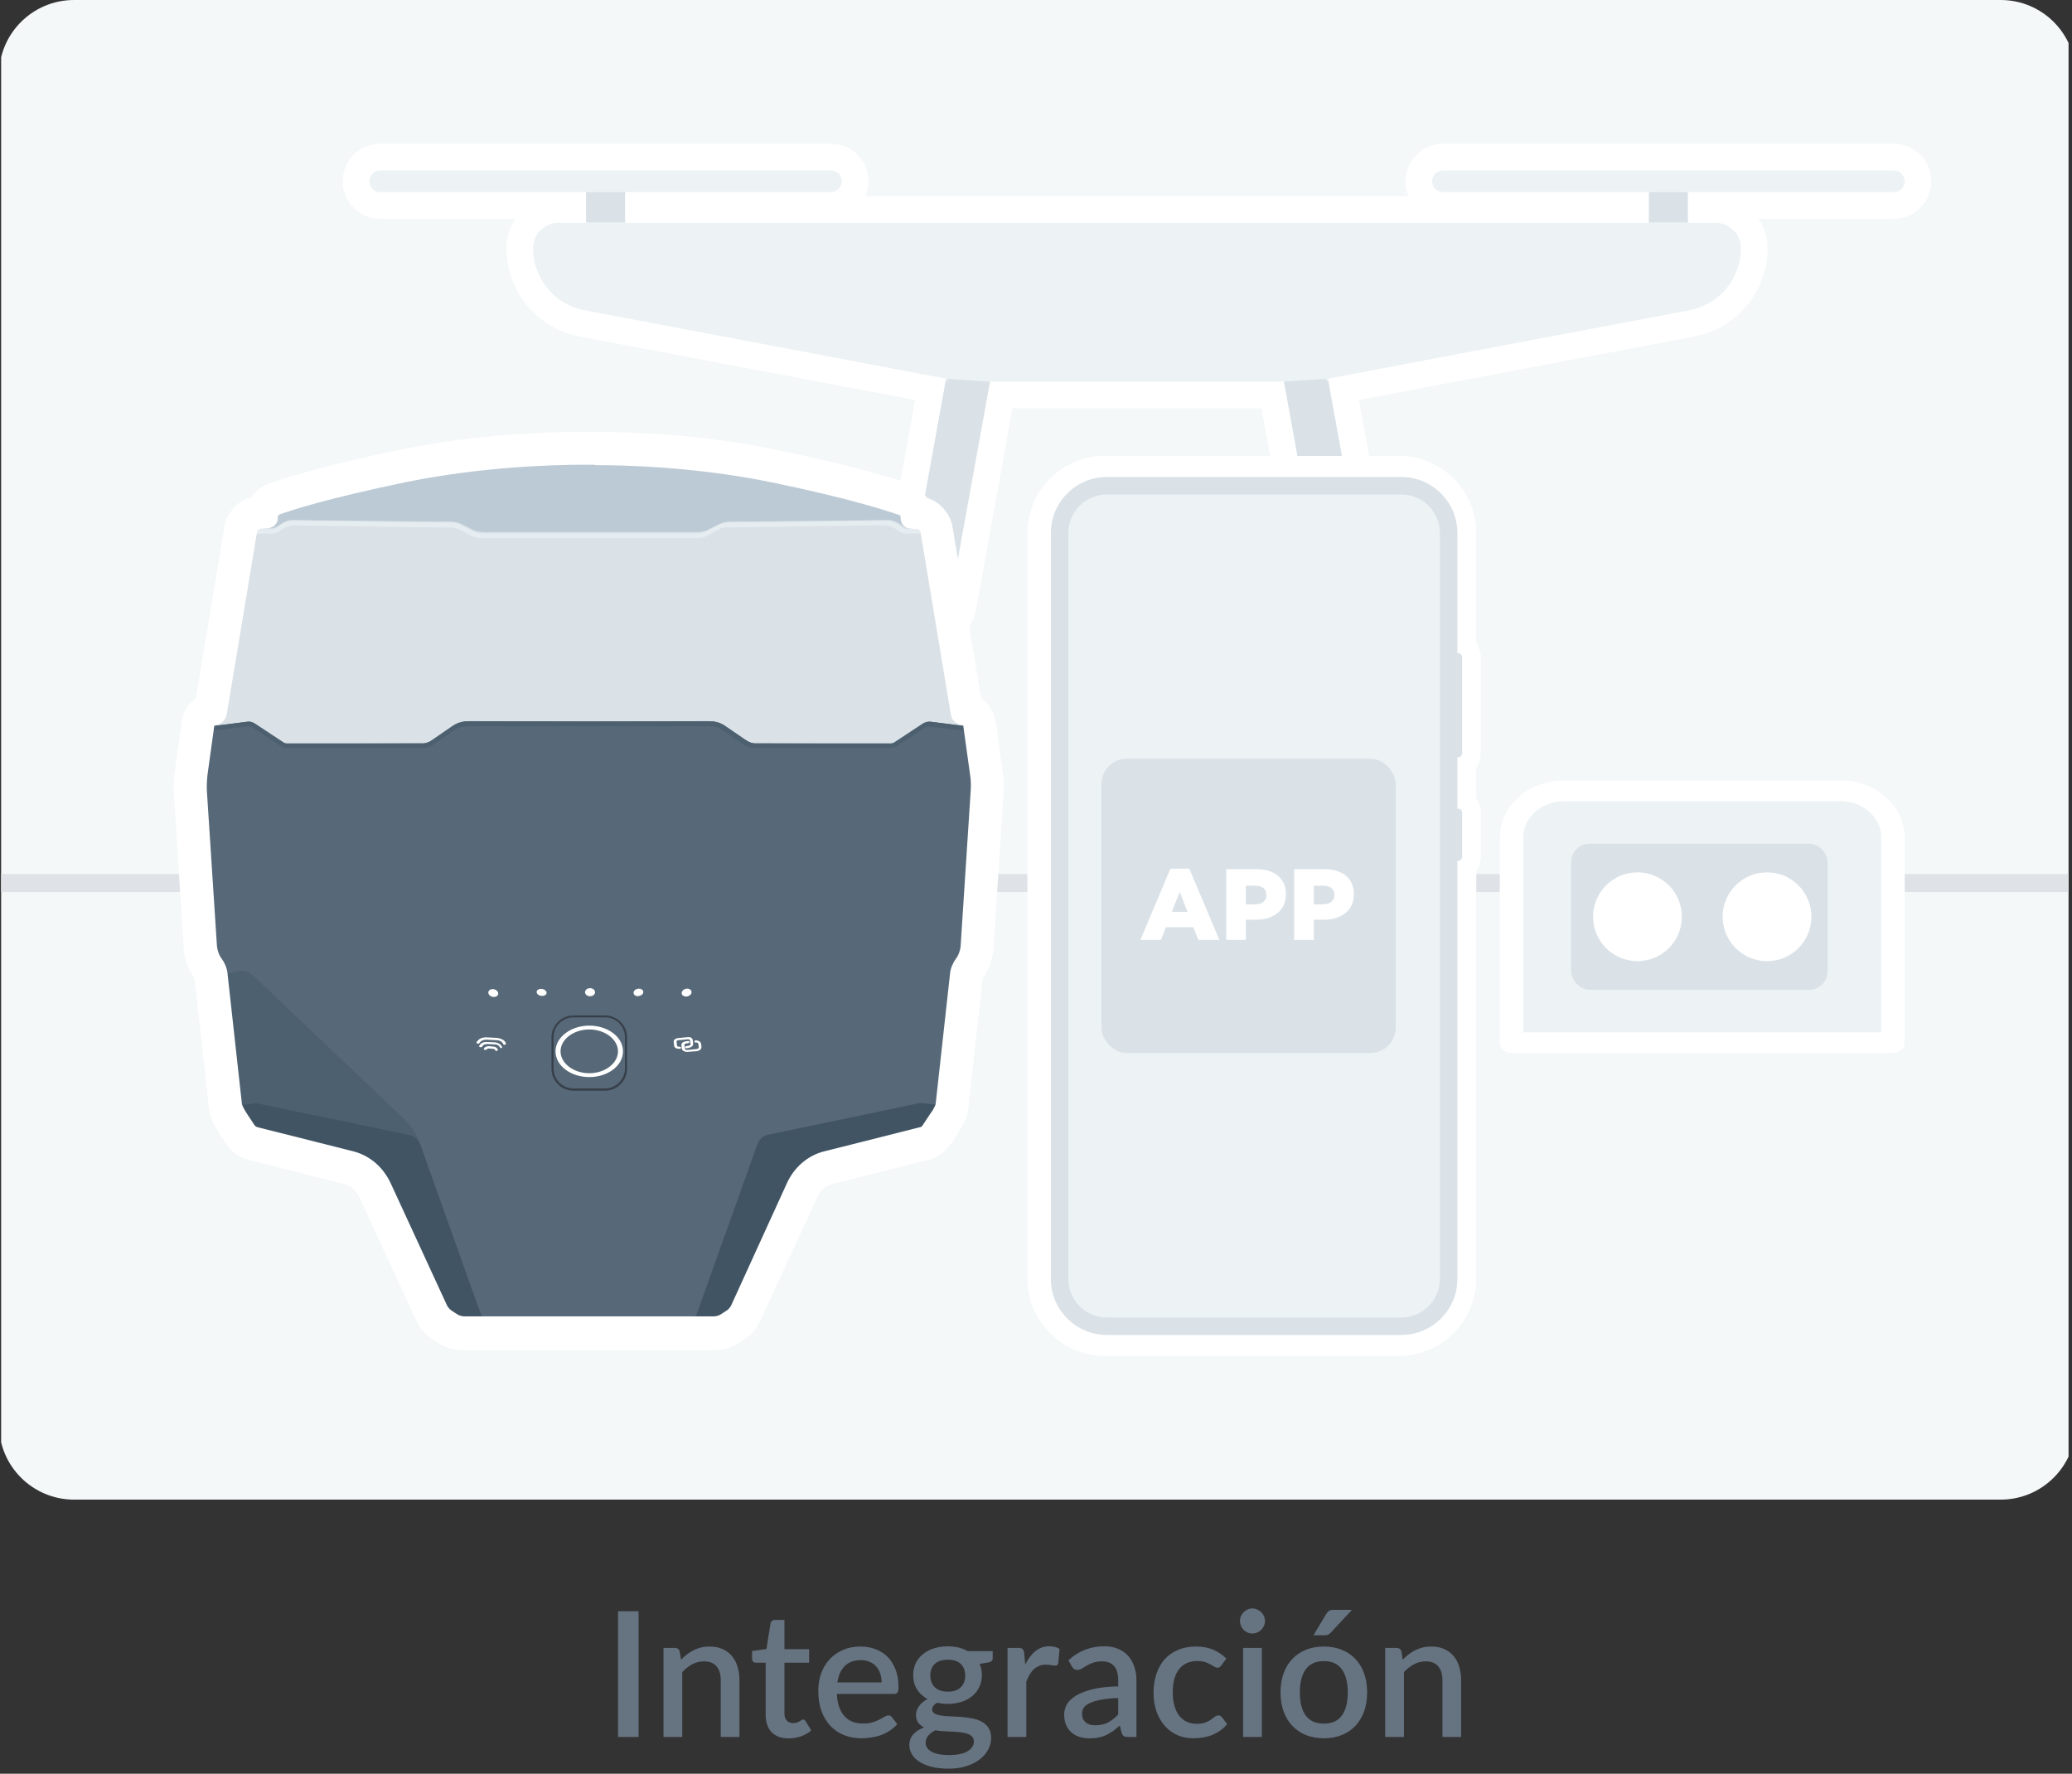 <svg width="451" height="386" viewBox="0 0 451 386" fill="none" xmlns="http://www.w3.org/2000/svg">
<rect x="0" y="0" width="451" height="386" fill="#333333" stroke="none"/>
<g clip-path="url(#clip0_753_385)">
<path d="M435.482 326.345H16.113C7.107 326.345 -0.207 319.042 -0.207 310.051V16.294C-0.207 7.303 7.107 0 16.113 0H435.482C444.487 0 451.802 7.303 451.802 16.294V310.051C451.802 319.042 444.487 326.345 435.482 326.345Z" fill="#F4F8F9"/>
<path d="M451.802 190.193H-0.207V194.118H451.802V190.193Z" fill="#DFE3E8"/>
<path d="M198.694 132.804C197.636 132.678 196.932 131.725 197.122 130.676L208.063 70.29C208.253 69.241 209.266 68.493 210.324 68.619L216.029 69.3C217.087 69.426 217.791 70.379 217.601 71.428L206.66 131.814C206.47 132.863 205.457 133.611 204.399 133.485L198.694 132.804Z" fill="#DAE2E8"/>
<path d="M296.265 132.804C297.323 132.678 298.027 131.725 297.837 130.676L286.896 70.29C286.706 69.241 285.693 68.493 284.635 68.619L278.93 69.3C277.872 69.426 277.168 70.379 277.358 71.428L288.299 131.814C288.489 132.863 289.502 133.611 290.56 133.485L296.265 132.804Z" fill="#DAE2E8"/>
<path fill-rule="evenodd" clip-rule="evenodd" d="M82.755 37.077C81.444 37.077 80.381 38.14 80.381 39.451C80.381 40.762 81.444 41.824 82.755 41.824L127.573 41.824V48.488H121.53C118.488 48.488 116.021 50.955 116.021 53.998C116.021 60.617 120.73 66.301 127.234 67.531L205.907 82.414C205.717 83.463 204.849 82.288 205.907 82.414C206.966 82.54 205.717 83.463 205.907 82.414L215.534 83.063H279.426L289.053 82.414C289.243 83.463 287.994 82.54 289.053 82.414C290.112 82.288 289.243 83.463 289.053 82.414L367.727 67.531C374.231 66.301 378.94 60.617 378.94 53.998C378.94 50.955 376.474 48.488 373.431 48.488H367.389V41.825L412.206 41.825C413.517 41.825 414.579 40.762 414.579 39.451C414.579 38.14 413.517 37.077 412.206 37.077H314.093C312.782 37.077 311.72 38.14 311.72 39.451C311.72 40.762 312.782 41.825 314.093 41.825L358.911 41.825V48.488H285.622H270.225L222.217 48.488H136.051V41.824L180.867 41.824C182.178 41.824 183.241 40.762 183.241 39.451C183.241 38.14 182.178 37.077 180.867 37.077H82.755Z" fill="#EDF2F5"/>
<path fill-rule="evenodd" clip-rule="evenodd" d="M180.867 37.077C182.178 37.077 183.24 38.14 183.24 39.451C183.24 40.762 182.178 41.824 180.867 41.824L136.05 41.824V48.488L358.911 48.488V41.824L314.093 41.824C312.782 41.824 311.719 40.762 311.719 39.451C311.719 38.14 312.782 37.077 314.093 37.077H412.205C413.516 37.077 414.579 38.14 414.579 39.451C414.579 40.762 413.516 41.824 412.205 41.824L367.388 41.824V48.488H373.43C376.473 48.488 378.94 50.955 378.94 53.998C378.94 60.617 374.231 66.301 367.726 67.531L289.053 82.414L297.836 130.891C298.026 131.94 297.322 132.892 296.264 133.019L290.559 133.7C289.5 133.826 288.488 133.078 288.298 132.029L279.426 83.063H215.534L206.661 132.029C206.471 133.078 205.459 133.826 204.4 133.7L198.696 133.019C197.637 132.892 196.933 131.94 197.123 130.891L205.907 82.414L127.234 67.531C120.73 66.301 116.02 60.617 116.02 53.998C116.02 50.955 118.487 48.488 121.53 48.488H127.572V41.824L82.754 41.824C82.754 41.824 82.754 41.824 82.754 41.824C81.444 41.824 80.381 40.762 80.381 39.451C80.381 38.14 81.444 37.077 82.754 37.077H180.867ZM112.203 47.615L82.754 47.615C78.245 47.615 74.59 43.96 74.59 39.451C74.59 34.941 78.245 31.286 82.754 31.286H180.867C185.376 31.286 189.031 34.941 189.031 39.451C189.031 40.604 188.792 41.702 188.36 42.697L306.599 42.697C306.167 41.702 305.928 40.604 305.928 39.451C305.928 34.942 309.584 31.286 314.093 31.286H412.205C416.714 31.286 420.37 34.942 420.37 39.451C420.37 43.96 416.714 47.615 412.205 47.615L382.757 47.615C384.002 49.431 384.731 51.629 384.731 53.998C384.731 63.4 378.042 71.473 368.803 73.221L295.775 87.036L303.534 129.858C304.319 134.19 301.321 138.247 296.95 138.769L291.245 139.45C287.146 139.939 283.336 137.124 282.6 133.061L274.59 88.854H220.37L212.36 133.061C211.623 137.124 207.814 139.939 203.714 139.45L198.01 138.769C193.639 138.247 190.64 134.19 191.425 129.858L199.184 87.036L126.158 73.221C116.919 71.473 110.229 63.4 110.229 53.998C110.229 51.629 110.958 49.431 112.203 47.615Z" fill="white"/>
<path d="M127.573 41.824H136.051V48.392H127.573V41.824Z" fill="#DAE2E8"/>
<path d="M358.91 41.824H367.388V48.392H358.91V41.824Z" fill="#DAE2E8"/>
<path d="M240.465 293.861C231.885 293.861 224.881 286.879 224.881 278.326V115.989C224.881 107.437 231.885 100.454 240.465 100.454H304.5C313.079 100.454 320.084 107.437 320.084 115.989V140.325C320.706 141.069 321.079 142.019 321.079 143.052V164C321.079 165.033 320.706 165.984 320.084 166.728V174.206C320.706 174.95 321.079 175.9 321.079 176.933V186.56C321.079 187.593 320.706 188.543 320.084 189.286V278.326C320.084 286.879 313.079 293.861 304.5 293.861H240.465Z" fill="white"/>
<path d="M304.499 295.06H240.464C231.181 295.06 223.636 287.54 223.636 278.285V115.99C223.636 106.735 231.181 99.215 240.464 99.215H304.499C313.784 99.215 321.327 106.735 321.327 115.99V139.913C321.989 140.822 322.321 141.937 322.321 143.053V164C322.321 165.116 321.948 166.232 321.327 167.141V173.751C321.989 174.66 322.321 175.776 322.321 176.892V186.519C322.321 187.634 321.948 188.75 321.327 189.659V278.326C321.285 287.539 313.784 295.06 304.499 295.06ZM240.464 101.653C232.548 101.653 226.123 108.057 226.123 115.948V278.326C226.123 286.218 232.548 292.622 240.464 292.622H304.499C312.416 292.622 318.84 286.218 318.84 278.326V188.75L319.13 188.419C319.586 187.883 319.834 187.18 319.834 186.477V176.85C319.834 176.148 319.586 175.445 319.13 174.909L318.84 174.578V166.232L319.13 165.902C319.586 165.364 319.834 164.662 319.834 163.959V143.011C319.834 142.309 319.586 141.607 319.13 141.069L318.84 140.739V115.948C318.84 108.057 312.416 101.653 304.499 101.653H240.464Z" fill="white"/>
<path d="M317.39 164.827C316.934 164.827 316.519 164.455 316.519 163.959V143.011C316.519 142.557 316.892 142.144 317.39 142.144C317.846 142.144 318.26 142.515 318.26 143.011V163.959C318.218 164.414 317.846 164.827 317.39 164.827Z" fill="#DAE2E8"/>
<path d="M317.39 187.345C316.934 187.345 316.519 186.972 316.519 186.477V176.85C316.519 176.395 316.892 175.982 317.39 175.982C317.846 175.982 318.26 176.354 318.26 176.85V186.477C318.218 186.972 317.846 187.345 317.39 187.345Z" fill="#DAE2E8"/>
<path d="M304.996 103.801H240.961C234.206 103.801 228.735 109.255 228.735 115.989V278.325C228.735 285.061 234.206 290.514 240.961 290.514H304.996C311.752 290.514 317.223 285.061 317.223 278.325V115.989C317.223 109.255 311.752 103.801 304.996 103.801Z" fill="#DAE2E8"/>
<path d="M304.997 286.714H240.962C236.32 286.714 232.548 282.954 232.548 278.326V115.99C232.548 111.362 236.32 107.603 240.962 107.603H304.997C309.639 107.603 313.411 111.362 313.411 115.99V278.326C313.411 282.954 309.639 286.714 304.997 286.714Z" fill="#EDF2F5"/>
<rect x="239.74" y="165.111" width="64.052" height="64.052" rx="5.494" fill="#DAE2E8"/>
<path d="M248.229 204.542L254.757 189.046H258.867L265.417 204.542H260.845L259.746 201.773H253.79L252.691 204.542H248.229ZM255.043 198.454H258.494L256.779 194.102L255.043 198.454ZM266.91 204.542V189.156H273.526C277.395 189.156 279.9 191.134 279.9 194.541V194.585C279.9 198.234 277.109 200.146 273.306 200.146H271.174V204.542H266.91ZM271.174 196.805H273.218C274.713 196.805 275.658 196.014 275.658 194.783V194.739C275.658 193.42 274.713 192.739 273.196 192.739H271.174V196.805ZM281.699 204.542V189.156H288.315C292.184 189.156 294.69 191.134 294.69 194.541V194.585C294.69 198.234 291.898 200.146 288.096 200.146H285.964V204.542H281.699ZM285.964 196.805H288.008C289.502 196.805 290.447 196.014 290.447 194.783V194.739C290.447 193.42 289.502 192.739 287.986 192.739H285.964V196.805Z" fill="white"/>
<path d="M326.823 182.388C326.823 175.592 333.044 170.082 340.718 170.082H400.322C407.996 170.082 414.217 175.592 414.217 182.388V226.688C414.217 227.923 413.086 228.925 411.69 228.925H329.35C327.954 228.925 326.823 227.923 326.823 226.688V182.388Z" fill="#EDF2F5"/>
<rect x="341.975" y="183.605" width="55.836" height="31.796" rx="4" fill="#DAE2E8"/>
<path fill-rule="evenodd" clip-rule="evenodd" d="M400.569 174.35H340.471C335.547 174.35 331.555 177.885 331.555 182.246V224.657H409.485V182.246C409.485 177.885 405.493 174.35 400.569 174.35ZM340.471 169.838C332.733 169.838 326.461 175.393 326.461 182.246V226.913C326.461 228.159 327.601 229.169 329.008 229.169H412.032C413.439 229.169 414.579 228.159 414.579 226.913V182.246C414.579 175.393 408.307 169.838 400.569 169.838H340.471Z" fill="white"/>
<circle cx="356.419" cy="199.503" r="9.661" fill="white"/>
<circle cx="384.62" cy="199.503" r="9.661" fill="white"/>
<path d="M167.159 246.968C166.195 247.177 165.355 247.846 165.062 248.765L165.272 248.263C165.397 247.887 165.607 247.511 165.775 247.135L165.859 247.051C166.195 246.341 166.614 245.715 167.118 245.088L167.327 244.837C167.831 244.127 168.461 243.5 169.132 242.915L201.441 212.247C201.525 212.164 201.568 212.164 201.651 212.123C202.491 211.412 203.623 211.12 204.714 211.371L207.442 211.955L204.295 240.45L200.602 240.074L167.159 246.968Z" fill="#4D606F"/>
<path d="M211.638 168.503L210.17 157.932L202.616 156.93C202.113 156.846 201.525 157.014 201.064 157.306L195.273 161.233C194.812 161.568 194.267 161.734 193.721 161.734H192.504L167.789 161.651H164.349C163.467 161.651 162.377 161.066 161.663 160.523L157.047 157.389L156.796 157.306C156.334 157.18 155.956 157.055 155.537 156.93C155.034 156.846 154.53 156.805 153.984 156.805L128.137 156.93L102.457 156.805C101.954 156.805 101.45 156.888 100.905 156.93C100.443 157.014 100.023 157.139 99.646 157.306L99.394 157.389L94.779 160.523C94.065 161.024 92.974 161.651 92.093 161.651H88.652L63.937 161.734H62.721C62.133 161.734 61.63 161.526 61.168 161.233L55.377 157.306C54.916 156.971 54.371 156.846 53.825 156.93L46.272 157.932L44.803 168.503C44.594 169.715 44.552 170.968 44.678 172.264L46.86 205.898C46.944 206.9 47.363 208.07 47.951 208.822C48.58 209.7 49.042 210.744 49.168 211.831C49.168 211.831 49.168 211.831 49.168 211.914L52.314 240.409L52.566 240.994C52.776 241.578 53.154 241.996 53.447 242.539L55.126 245.088C55.336 245.339 55.63 245.589 55.965 245.673L76.861 250.938C80.386 251.815 83.198 254.322 84.708 257.623L96.96 284.195C97.212 284.781 97.674 285.282 98.178 285.574L99.269 286.284C99.855 286.661 100.485 286.869 101.114 286.869H103.716H105.394H128.682H150.963H152.684H155.285C155.915 286.869 156.544 286.661 157.132 286.284L158.223 285.574C158.726 285.24 159.187 284.739 159.44 284.195L171.692 257.623C173.245 254.322 175.972 251.857 179.538 250.938L200.435 245.673C200.771 245.589 201.064 245.339 201.274 245.088L202.952 242.539C203.288 242.038 203.582 241.537 203.834 240.994L204.085 240.409L207.232 211.914C207.232 211.914 207.232 211.914 207.232 211.831C207.359 210.744 207.82 209.657 208.45 208.822C209.036 208.07 209.456 206.859 209.54 205.898L211.722 172.264C211.848 171.051 211.848 169.798 211.638 168.503Z" fill="#576978"/>
<path d="M210.127 157.765C210.127 157.64 210.001 157.556 209.875 157.515L208.994 157.264C208.155 157.013 207.61 156.303 207.4 155.425L200.812 115.733C200.685 115.148 200.224 114.731 199.595 114.647C199.511 114.647 199.469 114.647 199.343 114.647H199.259L197.917 114.522C197.035 114.438 196.322 113.686 196.322 112.809V112.558C196.322 112.098 196.07 111.806 195.692 111.597C193.469 110.761 185.328 108.087 168.125 104.536C149.494 100.65 131.535 100.734 128.136 100.776C127.8 100.776 127.297 100.776 126.752 100.776C121.129 100.776 104.974 101.11 88.316 104.578C71.07 108.129 62.972 110.887 60.748 111.639C60.37 111.764 60.119 112.14 60.119 112.6V112.85C60.119 113.728 59.405 114.522 58.524 114.563L57.181 114.689H57.097C57.013 114.689 56.972 114.689 56.845 114.689C56.216 114.772 55.713 115.19 55.629 115.775L48.999 155.467C48.873 156.345 48.285 157.055 47.404 157.306L46.523 157.556C46.398 157.64 46.272 157.681 46.272 157.807V158.058L53.824 157.055C54.412 156.971 54.915 157.138 55.377 157.431L61.167 161.358C61.629 161.692 62.175 161.86 62.72 161.86H63.937L88.651 161.776H92.092C92.973 161.776 94.064 161.191 94.778 160.648L99.393 157.515L99.645 157.431C100.107 157.306 100.527 157.18 100.904 157.055C101.408 156.971 101.911 156.929 102.456 156.929L127.633 157.055H128.136H128.849L154.026 156.929C154.53 156.929 155.033 157.013 155.579 157.055C156.04 157.138 156.46 157.264 156.837 157.431L157.089 157.515L161.705 160.648C162.418 161.149 163.509 161.776 164.39 161.776H167.831L192.546 161.86H193.762C194.35 161.86 194.853 161.651 195.315 161.358L201.105 157.431C201.567 157.097 202.112 156.971 202.658 157.055L210.211 158.058L210.127 157.765Z" fill="#DAE2E8"/>
<path d="M198.126 114.606C197.244 114.522 196.531 113.77 196.531 112.893V112.642C196.531 112.182 196.28 111.89 195.902 111.681C193.678 110.845 185.538 108.171 168.334 104.62C149.703 100.734 131.745 100.818 128.346 100.86C128.01 100.86 127.506 100.86 126.961 100.86C121.338 100.86 105.183 101.194 88.525 104.662C71.279 108.213 63.181 110.971 60.957 111.723C60.58 111.848 60.328 112.224 60.328 112.684V112.934C60.328 113.812 59.614 114.606 58.733 114.647L57.055 114.773C57.139 114.773 57.181 114.773 57.306 114.773L58.901 114.898C59.531 115.023 60.244 114.689 60.747 114.271C62.467 113.185 62.93 113.143 64.188 113.143L69.307 113.227L92.763 113.477H97.924C98.889 113.477 99.771 113.686 100.61 114.104L103.085 115.358L103.338 115.441C103.967 115.65 104.596 115.775 105.268 115.775H129.143H151.801C152.431 115.775 153.06 115.65 153.732 115.441L153.983 115.358L156.459 114.104C157.299 113.645 158.18 113.477 159.144 113.477H164.306L187.761 113.227L192.881 113.143C194.14 113.143 194.601 113.227 196.321 114.271C196.825 114.731 197.538 115.023 198.168 114.898L199.762 114.773C199.846 114.773 199.888 114.773 200.014 114.773L198.126 114.606Z" fill="#BCCAD5"/>
<path opacity="0.8" d="M104.512 285.574L91.421 248.89C91.421 248.806 91.421 248.806 91.337 248.765C90.959 247.887 90.204 247.177 89.155 246.968L55.964 240.032L52.272 240.409L52.523 240.993C52.733 241.578 53.111 241.996 53.404 242.539L55.083 245.088C55.293 245.338 55.586 245.589 55.922 245.673L76.818 250.937C80.344 251.814 83.155 254.321 84.665 257.622L96.918 284.195C97.169 284.78 97.631 285.281 98.134 285.574L99.225 286.284C99.813 286.66 100.442 286.869 101.072 286.869H103.673H105.352L105.225 286.66C104.89 286.41 104.68 285.992 104.512 285.574Z" fill="#3C4F5E"/>
<path d="M151.804 285.574L164.895 248.89C164.895 248.806 164.895 248.806 164.979 248.765C165.357 247.887 166.112 247.177 167.077 246.968L200.268 240.032L203.961 240.409L203.709 240.993C203.499 241.578 203.121 241.996 202.827 242.539L201.149 245.088C200.94 245.338 200.645 245.589 200.31 245.673L179.414 250.937C175.889 251.814 173.078 254.321 171.567 257.622L159.315 284.195C159.063 284.78 158.601 285.281 158.097 285.574L157.007 286.284C156.42 286.66 155.79 286.869 155.161 286.869H152.559H150.839L150.964 286.66C151.51 286.41 151.677 285.992 151.804 285.574Z" fill="#415463"/>
<path d="M128.43 216.801C129.033 216.801 129.521 216.409 129.521 215.925C129.521 215.44 129.033 215.047 128.43 215.047C127.828 215.047 127.339 215.44 127.339 215.925C127.339 216.409 127.828 216.801 128.43 216.801Z" fill="white"/>
<path d="M108.426 216.364C108.537 215.916 108.151 215.437 107.566 215.295C106.98 215.153 106.416 215.401 106.307 215.849C106.197 216.298 106.583 216.776 107.167 216.919C107.753 217.061 108.317 216.813 108.426 216.364Z" fill="white"/>
<path d="M118.97 216.126C119.032 215.715 118.599 215.31 118.003 215.222C117.407 215.132 116.874 215.394 116.812 215.804C116.75 216.215 117.183 216.62 117.779 216.709C118.376 216.797 118.908 216.537 118.97 216.126Z" fill="white"/>
<path d="M149.65 216.82C150.235 216.678 150.62 216.199 150.511 215.751C150.401 215.302 149.837 215.054 149.252 215.196C148.667 215.338 148.281 215.817 148.391 216.266C148.501 216.714 149.064 216.962 149.65 216.82Z" fill="white"/>
<path d="M138.879 215.173C139.466 215.089 139.97 215.382 140.011 215.799C140.096 216.259 139.634 216.635 139.047 216.76C138.459 216.886 137.956 216.551 137.913 216.134C137.83 215.674 138.291 215.256 138.879 215.173Z" fill="white"/>
<path d="M128.262 223.194C132.29 223.194 135.605 225.66 135.605 228.793C135.605 231.927 132.29 234.392 128.262 234.392C124.234 234.392 120.919 231.927 120.919 228.793C120.919 225.743 124.234 223.194 128.262 223.194ZM128.262 233.556C131.702 233.556 134.514 231.384 134.514 228.793C134.514 226.203 131.702 224.03 128.262 224.03C124.821 224.03 122.01 226.203 122.01 228.793C122.01 231.384 124.821 233.556 128.262 233.556Z" fill="white"/>
<path d="M109.801 227.373C109.674 227.373 109.591 227.289 109.548 227.247L109.423 226.996C109.171 226.621 108.71 226.37 108.164 226.37L105.814 226.244C105.311 226.244 104.807 226.453 104.555 226.746L104.345 226.996C104.262 227.122 104.094 227.122 103.884 227.08C103.674 227.038 103.674 226.871 103.758 226.746L103.968 226.495C104.345 225.994 105.059 225.743 105.814 225.743L108.164 225.869C108.919 225.952 109.633 226.244 109.968 226.746L110.094 226.996C110.178 227.122 110.094 227.247 109.968 227.331C109.884 227.331 109.884 227.373 109.801 227.373Z" fill="white"/>
<path d="M109.087 228.083C108.961 228.083 108.877 227.999 108.835 227.957L108.71 227.748C108.5 227.498 108.206 227.289 107.828 227.289L106.024 227.205C105.646 227.205 105.269 227.331 105.059 227.582L104.933 227.791C104.849 227.916 104.681 227.916 104.471 227.874C104.262 227.832 104.262 227.665 104.345 227.54L104.471 227.331C104.807 226.955 105.352 226.704 105.94 226.746L107.744 226.83C108.374 226.913 108.877 227.164 109.128 227.582L109.255 227.791C109.338 227.916 109.255 228.041 109.128 228.125C109.171 228.083 109.087 228.083 109.087 228.083Z" fill="white"/>
<path d="M108.079 228.709C107.953 228.709 107.87 228.626 107.827 228.584L107.743 228.459C107.66 228.334 107.534 228.25 107.366 228.25L106.401 228.166C106.191 228.166 106.065 228.25 106.023 228.292L105.939 228.375C105.855 228.501 105.688 228.501 105.478 228.459C105.268 228.417 105.268 228.25 105.352 228.125L105.435 228.041C105.645 227.791 106.023 227.665 106.401 227.665L107.366 227.748C107.743 227.748 108.079 227.957 108.247 228.208L108.331 228.334C108.415 228.459 108.331 228.584 108.205 228.668C108.163 228.709 108.079 228.709 108.079 228.709Z" fill="white"/>
<path d="M149.535 228.919C149.284 228.919 149.032 228.835 148.78 228.71C148.57 228.585 148.444 228.376 148.402 228.208L148.319 227.498C148.234 227.038 148.697 226.663 149.284 226.621L149.745 226.537C149.871 226.537 150.081 226.621 150.081 226.746C150.081 226.872 149.955 226.997 149.829 226.997L149.368 227.081C149.116 227.081 148.906 227.289 148.99 227.456L149.074 228.167C149.074 228.251 149.158 228.376 149.2 228.417C149.284 228.501 149.41 228.501 149.535 228.501L151.633 228.292C151.76 228.292 151.843 228.208 151.969 228.167C152.095 228.083 152.095 228.042 152.095 227.916L152.011 227.206C152.011 227.122 151.928 226.997 151.885 226.955C151.801 226.872 151.675 226.872 151.55 226.872H151.465C151.256 226.872 151.13 226.788 151.13 226.663C151.13 226.537 151.256 226.412 151.382 226.412H151.465C151.801 226.412 152.053 226.495 152.221 226.621C152.431 226.746 152.557 226.955 152.599 227.122L152.682 227.833C152.682 228.042 152.599 228.292 152.431 228.417C152.221 228.626 151.969 228.668 151.718 228.752L149.535 228.919Z" fill="white"/>
<path d="M147.816 228.208C147.229 228.292 146.725 227.957 146.725 227.498L146.641 226.787C146.558 226.328 147.019 225.952 147.607 225.91L149.704 225.701C150.292 225.617 150.795 225.952 150.795 226.412L150.88 227.122C150.88 227.331 150.795 227.582 150.628 227.707C150.418 227.916 150.166 227.957 149.914 228.041L149.453 228.125C149.243 228.125 149.117 228.041 149.117 227.916C149.117 227.791 149.243 227.665 149.369 227.665L149.831 227.582C149.956 227.582 150.04 227.498 150.166 227.456C150.292 227.373 150.292 227.331 150.292 227.205L150.208 226.495C150.208 226.286 149.999 226.161 149.746 226.161L147.649 226.37C147.397 226.37 147.187 226.579 147.271 226.746L147.354 227.456C147.354 227.665 147.564 227.791 147.816 227.791H147.9C148.11 227.791 148.236 227.874 148.236 227.999C148.236 228.125 148.11 228.25 147.984 228.25H147.816C147.859 228.208 147.816 228.208 147.816 228.208Z" fill="white"/>
<path opacity="0.43" d="M131.704 237.359H124.823C122.221 237.359 120.039 235.27 120.039 232.596V225.744C120.039 223.153 122.137 220.98 124.823 220.98H131.704C134.306 220.98 136.488 223.07 136.488 225.744V232.596C136.488 235.186 134.348 237.359 131.704 237.359ZM124.823 221.398C122.473 221.398 120.5 223.32 120.5 225.702V232.554C120.5 234.893 122.43 236.858 124.823 236.858H131.704C134.053 236.858 136.026 234.893 136.026 232.554V225.702C136.026 223.362 134.096 221.398 131.704 221.398H124.823Z" fill="#100B0E"/>
<path d="M89.24 246.968C90.204 247.177 91.044 247.846 91.422 248.765L91.212 248.263C91.086 247.887 90.877 247.511 90.709 247.135L90.624 247.051C90.289 246.341 89.869 245.715 89.366 245.088L89.156 244.837C88.569 244.127 88.023 243.5 87.351 242.915L55.042 212.247C54.958 212.164 54.916 212.164 54.832 212.123C53.993 211.412 52.86 211.12 51.769 211.371L49.042 211.955L52.189 240.45L55.881 240.074L89.24 246.968Z" fill="#4D606F"/>
<path d="M151.803 117.112H104.682C103.926 117.112 103.087 116.903 102.458 116.527L100.024 115.273C99.521 115.023 98.891 114.814 98.304 114.814L63.938 114.354C63.225 114.354 62.469 114.563 61.841 114.939L60.582 115.775C60.12 116.025 59.616 116.151 59.029 116.151H55.546C55.294 116.151 55.043 115.9 55.043 115.649C55.043 115.399 55.294 115.148 55.546 115.148H59.113C59.448 115.148 59.742 115.064 60.078 114.897L61.337 114.062C62.092 113.56 63.015 113.31 63.896 113.31H63.98L98.346 113.769C99.101 113.769 99.899 113.978 100.527 114.354L102.962 115.608C103.549 115.858 104.094 116.067 104.766 116.067H151.887C152.516 116.067 153.104 115.942 153.692 115.608L156.125 114.354C156.838 113.978 157.594 113.769 158.307 113.769L192.673 113.31C193.638 113.31 194.519 113.56 195.274 114.062L196.533 114.897C196.785 115.106 197.121 115.148 197.414 115.106H201.106C201.359 115.106 201.61 115.357 201.61 115.608C201.61 115.858 201.359 116.109 201.106 116.109H197.372C196.869 116.192 196.365 115.984 195.904 115.733L194.645 114.897C194.015 114.521 193.302 114.312 192.547 114.312L158.182 114.772C157.594 114.772 156.964 114.897 156.461 115.232L154.027 116.485C153.44 116.945 152.643 117.112 151.803 117.112Z" fill="#E6EDF0"/>
<path d="M193.637 162.776H164.181C163.342 162.776 162.502 162.525 161.831 162.066L157.09 158.807C156.334 158.305 155.495 158.055 154.53 158.055H101.618C100.736 158.055 99.813 158.305 99.058 158.807L94.317 162.066C93.603 162.525 92.764 162.776 91.967 162.776H62.511C62.007 162.776 61.504 162.651 61.042 162.316L54.957 158.305C54.622 158.097 54.328 158.055 53.992 158.055L45.937 159.058L45.81 158.055L53.909 157.052C54.496 156.969 55.042 157.178 55.587 157.512L61.672 161.523C61.923 161.732 62.258 161.773 62.553 161.773H92.009C92.638 161.773 93.268 161.564 93.813 161.188L98.554 157.93C99.52 157.303 100.526 156.969 101.702 156.969H154.655C155.789 156.969 156.837 157.303 157.803 157.93L162.544 161.188C163.047 161.564 163.677 161.773 164.348 161.773H193.804C194.14 161.773 194.434 161.69 194.685 161.523L200.77 157.512C201.232 157.178 201.777 157.052 202.364 157.052L210.295 158.013L210.169 159.016L202.239 158.139C201.903 158.139 201.609 158.222 201.273 158.389L195.189 162.4C194.644 162.651 194.14 162.776 193.637 162.776Z" fill="#4D606F"/>
<path d="M129.857 100.776C135.522 100.776 151.635 101.11 168.293 104.578C185.539 108.129 193.637 110.887 195.861 111.639C196.239 111.764 196.49 112.14 196.49 112.6V112.85C196.49 113.728 197.203 114.522 198.085 114.563L199.344 114.689C199.428 114.689 199.47 114.689 199.553 114.689C199.553 114.689 199.553 114.689 199.638 114.689H199.763H199.68C200.309 114.772 200.77 115.19 200.812 115.691L207.4 155.384C207.526 156.261 208.113 156.971 208.994 157.222L209.876 157.473C210.002 157.556 210.127 157.598 210.127 157.724V157.974L211.596 168.545C211.806 169.756 211.806 171.009 211.722 172.305L209.54 205.939C209.456 206.941 209.036 208.111 208.449 208.863C207.82 209.741 207.358 210.785 207.232 211.872C207.232 211.872 207.232 211.872 207.232 211.955L204.085 240.45L203.833 241.035C203.833 241.119 203.75 241.119 203.75 241.161C203.54 241.662 203.246 242.122 202.91 242.54L201.232 245.088C201.148 245.172 201.106 245.213 201.106 245.297C201.022 245.38 200.98 245.422 200.896 245.506C200.77 245.589 200.561 245.715 200.434 245.715L183.063 250.101L179.538 250.979C176.014 251.857 173.203 254.363 171.692 257.664L159.607 284.153C159.523 284.279 159.481 284.488 159.355 284.613C159.104 284.989 158.768 285.365 158.349 285.615L157.635 286.075L157.257 286.326C156.67 286.702 156.041 286.911 155.411 286.911H152.81H151.089H128.808H105.311H103.632H101.031C100.401 286.911 99.772 286.702 99.184 286.326L98.093 285.615C97.59 285.281 97.128 284.78 96.877 284.236L84.624 257.664C83.071 254.363 80.344 251.898 76.777 250.979L55.881 245.715C55.545 245.631 55.252 245.38 55.042 245.129L53.363 242.581C53.028 242.08 52.734 241.578 52.482 241.035L52.231 240.45L49.083 211.955C49.083 211.955 49.083 211.955 49.083 211.872C48.958 210.785 48.496 209.699 47.867 208.863C47.279 208.111 46.86 206.9 46.776 205.939L44.593 172.305C44.51 171.052 44.593 169.84 44.72 168.545L46.188 157.974V157.724C46.188 157.598 46.314 157.515 46.44 157.473L47.321 157.222C48.16 156.971 48.706 156.261 48.915 155.384L55.503 115.691C55.587 115.107 56.091 114.689 56.721 114.605C56.804 114.605 56.846 114.605 56.93 114.605C56.93 114.605 56.93 114.605 57.014 114.605H57.098L58.441 114.48C59.322 114.396 60.035 113.644 60.035 112.767V112.516C60.035 112.056 60.287 111.764 60.664 111.555C62.888 110.719 71.029 108.046 88.232 104.494C104.891 101.068 121.004 100.692 126.668 100.692C126.668 100.692 126.668 100.692 126.753 100.692C126.836 100.692 126.836 100.692 126.836 100.692C127.424 100.692 127.843 100.692 128.221 100.692C128.557 100.692 128.976 100.692 129.564 100.692C129.647 100.776 129.774 100.776 129.857 100.776ZM129.857 94.425H129.606C129.018 94.425 128.598 94.425 128.263 94.425C127.927 94.425 127.424 94.425 126.92 94.425H126.836H126.753C120.5 94.425 104.093 94.801 87.016 98.352C69.812 101.945 61.42 104.661 58.609 105.706C57.056 106.291 55.797 107.293 54.916 108.63C51.979 109.383 49.755 111.806 49.293 114.814L43.041 152.25C41.447 153.253 40.313 154.924 39.978 156.846C39.978 156.929 39.978 156.929 39.978 156.971V157.222L38.51 167.793C38.258 169.464 38.173 171.177 38.3 172.806L40.44 206.399C40.566 208.613 41.447 210.994 42.789 212.75C42.789 212.75 42.789 212.75 42.789 212.833L45.937 241.244C46.02 241.829 46.147 242.372 46.314 242.915L46.566 243.501C47.028 244.628 47.573 245.547 47.951 246.174L49.629 248.722C50.636 250.31 52.356 251.522 54.286 251.982L75.099 257.246C76.651 257.622 77.91 258.792 78.666 260.422L90.918 286.994C91.673 288.666 92.89 290.128 94.484 291.13L95.576 291.841C97.17 292.844 99.017 293.429 100.863 293.429H103.464H105.143H128.725C128.808 293.429 128.808 293.429 128.85 293.429H151.005H152.725H155.327C157.257 293.429 159.02 292.844 160.614 291.841L160.992 291.59L161.705 291.13C162.838 290.378 163.887 289.418 164.558 288.206C164.811 287.83 165.02 287.454 165.188 286.994L177.44 260.422C178.196 258.751 179.496 257.622 181.007 257.246L184.531 256.369L201.903 251.982C202.742 251.773 203.582 251.397 204.337 250.896C204.714 250.645 205.092 250.31 205.47 250.018C205.847 249.642 206.225 249.182 206.561 248.765L208.24 246.216C208.575 245.715 209.079 244.879 209.498 243.918C209.582 243.793 209.624 243.667 209.708 243.542L209.917 242.957C210.127 242.456 210.253 241.871 210.295 241.286L213.443 212.916C213.443 212.833 213.443 212.833 213.443 212.791C214.785 210.994 215.666 208.654 215.792 206.44L217.974 172.806C218.1 171.135 218.058 169.422 217.764 167.793L216.296 157.222L216.212 156.971C216.212 156.888 216.212 156.888 216.212 156.846C215.876 154.924 214.743 153.295 213.148 152.25L206.896 114.814C206.435 111.973 204.337 109.591 201.61 108.756H201.525C200.686 107.419 199.344 106.332 197.833 105.748C195.022 104.745 186.671 101.987 169.342 98.436C152.516 94.801 136.109 94.425 129.857 94.425Z" fill="white" stroke="white" stroke-width="0.895" stroke-miterlimit="10"/>
<path d="M138.994 378H134.529V350.64H138.994V378ZM148.238 361.185C148.656 360.754 149.087 360.368 149.53 360.026C149.986 359.671 150.468 359.367 150.974 359.114C151.481 358.861 152.019 358.664 152.589 358.525C153.159 358.386 153.78 358.316 154.451 358.316C155.515 358.316 156.446 358.493 157.244 358.848C158.055 359.203 158.733 359.703 159.277 360.349C159.835 360.995 160.253 361.774 160.531 362.686C160.81 363.585 160.949 364.58 160.949 365.669V378H156.883V365.669C156.883 364.364 156.579 363.351 155.971 362.629C155.376 361.907 154.464 361.546 153.235 361.546C152.323 361.546 151.475 361.755 150.689 362.173C149.917 362.591 149.188 363.161 148.504 363.883V378H144.419V358.62H146.889C147.447 358.62 147.801 358.88 147.953 359.399L148.238 361.185ZM171.673 378.304C170.065 378.304 168.823 377.854 167.949 376.955C167.088 376.043 166.657 374.764 166.657 373.117V361.831H164.529C164.301 361.831 164.105 361.761 163.94 361.622C163.776 361.47 163.693 361.248 163.693 360.957V359.304L166.828 358.848L167.721 353.243C167.785 353.028 167.892 352.857 168.044 352.73C168.196 352.591 168.399 352.521 168.652 352.521H170.742V358.886H176.119V361.831H170.742V372.832C170.742 373.529 170.913 374.061 171.255 374.428C171.597 374.795 172.053 374.979 172.623 374.979C172.94 374.979 173.212 374.941 173.44 374.865C173.668 374.776 173.865 374.688 174.029 374.599C174.194 374.498 174.333 374.409 174.447 374.333C174.574 374.244 174.694 374.2 174.808 374.2C175.036 374.2 175.22 374.327 175.359 374.58L176.575 376.575C175.942 377.132 175.195 377.563 174.333 377.867C173.472 378.158 172.585 378.304 171.673 378.304ZM191.902 366.125C191.902 365.441 191.8 364.808 191.598 364.225C191.408 363.63 191.123 363.117 190.743 362.686C190.363 362.243 189.888 361.901 189.318 361.66C188.76 361.407 188.114 361.28 187.38 361.28C185.898 361.28 184.732 361.704 183.884 362.553C183.035 363.402 182.497 364.592 182.269 366.125H191.902ZM182.155 368.633C182.205 369.735 182.376 370.691 182.668 371.502C182.959 372.3 183.345 372.965 183.827 373.497C184.321 374.029 184.903 374.428 185.575 374.694C186.259 374.947 187.019 375.074 187.855 375.074C188.653 375.074 189.343 374.985 189.926 374.808C190.508 374.618 191.015 374.415 191.446 374.2C191.876 373.972 192.244 373.769 192.548 373.592C192.852 373.402 193.13 373.307 193.384 373.307C193.713 373.307 193.966 373.434 194.144 373.687L195.303 375.188C194.821 375.758 194.277 376.239 193.669 376.632C193.061 377.025 192.415 377.348 191.731 377.601C191.047 377.842 190.344 378.013 189.622 378.114C188.9 378.228 188.197 378.285 187.513 378.285C186.17 378.285 184.922 378.063 183.77 377.62C182.63 377.164 181.635 376.499 180.787 375.625C179.951 374.751 179.292 373.668 178.811 372.376C178.342 371.084 178.108 369.596 178.108 367.911C178.108 366.568 178.317 365.314 178.735 364.149C179.165 362.984 179.773 361.97 180.559 361.109C181.357 360.248 182.319 359.57 183.447 359.076C184.587 358.569 185.872 358.316 187.304 358.316C188.494 358.316 189.596 358.512 190.61 358.905C191.623 359.285 192.497 359.849 193.232 360.596C193.966 361.343 194.536 362.262 194.942 363.351C195.36 364.428 195.569 365.656 195.569 367.037C195.569 367.67 195.499 368.095 195.36 368.31C195.22 368.525 194.967 368.633 194.6 368.633H182.155ZM206.294 368.139C207.561 368.139 208.511 367.816 209.144 367.17C209.778 366.524 210.094 365.682 210.094 364.643C210.094 363.579 209.778 362.737 209.144 362.116C208.511 361.495 207.561 361.185 206.294 361.185C205.04 361.185 204.09 361.495 203.444 362.116C202.811 362.737 202.494 363.579 202.494 364.643C202.494 365.15 202.577 365.618 202.741 366.049C202.906 366.48 203.147 366.853 203.463 367.17C203.78 367.474 204.173 367.715 204.641 367.892C205.123 368.057 205.674 368.139 206.294 368.139ZM211.975 378.95C211.975 378.519 211.849 378.177 211.595 377.924C211.355 377.658 211.025 377.455 210.607 377.316C210.189 377.164 209.702 377.056 209.144 376.993C208.587 376.917 207.992 376.866 207.358 376.841C206.738 376.803 206.098 376.771 205.439 376.746C204.793 376.708 204.166 376.645 203.558 376.556C202.95 376.873 202.45 377.253 202.057 377.696C201.677 378.139 201.487 378.652 201.487 379.235C201.487 379.615 201.582 379.97 201.772 380.299C201.975 380.628 202.279 380.913 202.684 381.154C203.102 381.395 203.628 381.585 204.261 381.724C204.907 381.863 205.68 381.933 206.579 381.933C208.378 381.933 209.727 381.654 210.626 381.097C211.526 380.54 211.975 379.824 211.975 378.95ZM216.079 359.323V360.843C216.079 361.35 215.775 361.66 215.167 361.774L213.229 362.097C213.559 362.832 213.723 363.649 213.723 364.548C213.723 365.498 213.533 366.359 213.153 367.132C212.786 367.905 212.273 368.563 211.614 369.108C210.956 369.653 210.17 370.071 209.258 370.362C208.346 370.653 207.358 370.799 206.294 370.799C205.889 370.799 205.49 370.78 205.097 370.742C204.717 370.691 204.344 370.628 203.976 370.552C203.609 370.767 203.337 370.995 203.159 371.236C202.982 371.477 202.893 371.724 202.893 371.977C202.893 372.395 203.077 372.705 203.444 372.908C203.812 373.111 204.293 373.256 204.888 373.345C205.496 373.434 206.187 373.491 206.959 373.516C207.732 373.541 208.517 373.586 209.315 373.649C210.113 373.712 210.899 373.82 211.671 373.972C212.444 374.111 213.128 374.352 213.723 374.694C214.331 375.023 214.819 375.473 215.186 376.043C215.554 376.613 215.737 377.354 215.737 378.266C215.737 379.102 215.528 379.919 215.11 380.717C214.692 381.515 214.084 382.224 213.286 382.845C212.501 383.466 211.538 383.96 210.398 384.327C209.258 384.707 207.96 384.897 206.503 384.897C205.059 384.897 203.799 384.758 202.722 384.479C201.658 384.2 200.765 383.82 200.043 383.339C199.334 382.87 198.802 382.326 198.447 381.705C198.105 381.084 197.934 380.438 197.934 379.767C197.934 378.855 198.219 378.076 198.789 377.43C199.372 376.784 200.157 376.277 201.145 375.91C200.613 375.657 200.183 375.308 199.853 374.865C199.537 374.422 199.378 373.839 199.378 373.117C199.378 372.547 199.587 371.952 200.005 371.331C200.423 370.71 201.05 370.185 201.886 369.754C200.924 369.222 200.164 368.519 199.606 367.645C199.049 366.758 198.77 365.726 198.77 364.548C198.77 363.585 198.954 362.718 199.321 361.945C199.701 361.172 200.227 360.514 200.898 359.969C201.57 359.424 202.361 359.006 203.273 358.715C204.198 358.424 205.205 358.278 206.294 358.278C207.966 358.278 209.423 358.626 210.664 359.323H216.079ZM223.163 362.211C223.771 360.982 224.506 360.02 225.367 359.323C226.228 358.614 227.261 358.259 228.464 358.259C228.882 358.259 229.275 358.31 229.642 358.411C230.009 358.5 230.339 358.639 230.63 358.829L230.345 361.907C230.294 362.122 230.212 362.274 230.098 362.363C229.997 362.439 229.857 362.477 229.68 362.477C229.49 362.477 229.218 362.445 228.863 362.382C228.508 362.306 228.135 362.268 227.742 362.268C227.172 362.268 226.665 362.35 226.222 362.515C225.791 362.68 225.399 362.92 225.044 363.237C224.702 363.554 224.398 363.94 224.132 364.396C223.866 364.852 223.619 365.371 223.391 365.954V378H219.306V358.62H221.681C222.112 358.62 222.409 358.702 222.574 358.867C222.739 359.019 222.853 359.291 222.916 359.684L223.163 362.211ZM243.391 369.526C241.935 369.577 240.706 369.697 239.705 369.887C238.705 370.064 237.894 370.299 237.273 370.59C236.653 370.869 236.203 371.204 235.924 371.597C235.658 371.99 235.525 372.42 235.525 372.889C235.525 373.345 235.595 373.738 235.734 374.067C235.886 374.384 236.089 374.65 236.342 374.865C236.608 375.068 236.912 375.22 237.254 375.321C237.609 375.41 237.995 375.454 238.413 375.454C239.477 375.454 240.389 375.258 241.149 374.865C241.922 374.46 242.669 373.877 243.391 373.117V369.526ZM232.561 361.318C234.753 359.279 237.362 358.259 240.389 358.259C241.504 358.259 242.492 358.443 243.353 358.81C244.227 359.165 244.956 359.671 245.538 360.33C246.134 360.989 246.583 361.774 246.887 362.686C247.204 363.585 247.362 364.586 247.362 365.688V378H245.538C245.146 378 244.848 377.943 244.645 377.829C244.443 377.702 244.272 377.455 244.132 377.088L243.733 375.511C243.239 375.954 242.752 376.353 242.27 376.708C241.789 377.05 241.289 377.341 240.769 377.582C240.263 377.823 239.712 378 239.116 378.114C238.534 378.241 237.888 378.304 237.178 378.304C236.393 378.304 235.658 378.196 234.974 377.981C234.303 377.766 233.72 377.443 233.226 377.012C232.732 376.569 232.34 376.024 232.048 375.378C231.77 374.732 231.63 373.972 231.63 373.098C231.63 372.351 231.827 371.622 232.219 370.913C232.625 370.204 233.283 369.57 234.195 369.013C235.12 368.443 236.33 367.974 237.824 367.607C239.332 367.24 241.187 367.031 243.391 366.98V365.688C243.391 364.295 243.094 363.256 242.498 362.572C241.903 361.888 241.029 361.546 239.876 361.546C239.091 361.546 238.432 361.647 237.9 361.85C237.368 362.04 236.906 362.249 236.513 362.477C236.121 362.705 235.772 362.92 235.468 363.123C235.164 363.313 234.841 363.408 234.499 363.408C234.221 363.408 233.98 363.338 233.777 363.199C233.587 363.047 233.429 362.863 233.302 362.648L232.561 361.318ZM265.847 362.42C265.72 362.585 265.6 362.711 265.486 362.8C265.372 362.889 265.207 362.933 264.992 362.933C264.776 362.933 264.548 362.857 264.308 362.705C264.08 362.553 263.801 362.388 263.472 362.211C263.155 362.021 262.769 361.85 262.313 361.698C261.857 361.546 261.287 361.47 260.603 361.47C259.716 361.47 258.937 361.628 258.266 361.945C257.607 362.262 257.05 362.718 256.594 363.313C256.15 363.896 255.815 364.611 255.587 365.46C255.371 366.296 255.264 367.24 255.264 368.291C255.264 369.38 255.384 370.349 255.625 371.198C255.865 372.047 256.207 372.762 256.651 373.345C257.107 373.928 257.651 374.371 258.285 374.675C258.931 374.979 259.653 375.131 260.451 375.131C261.236 375.131 261.876 375.036 262.37 374.846C262.864 374.656 263.275 374.447 263.605 374.219C263.934 373.991 264.213 373.782 264.441 373.592C264.681 373.402 264.935 373.307 265.201 373.307C265.53 373.307 265.783 373.434 265.961 373.687L267.12 375.188C266.651 375.758 266.132 376.239 265.562 376.632C264.992 377.025 264.39 377.348 263.757 377.601C263.123 377.842 262.465 378.013 261.781 378.114C261.097 378.228 260.406 378.285 259.71 378.285C258.506 378.285 257.379 378.063 256.328 377.62C255.289 377.164 254.377 376.512 253.592 375.663C252.819 374.802 252.205 373.757 251.749 372.528C251.305 371.287 251.084 369.874 251.084 368.291C251.084 366.86 251.286 365.536 251.692 364.32C252.097 363.091 252.686 362.034 253.459 361.147C254.244 360.26 255.213 359.57 256.366 359.076C257.518 358.569 258.848 358.316 260.356 358.316C261.762 358.316 262.997 358.544 264.061 359C265.137 359.456 266.094 360.102 266.93 360.938L265.847 362.42ZM274.662 358.62V378H270.577V358.62H274.662ZM275.346 352.768C275.346 353.135 275.27 353.484 275.118 353.813C274.978 354.142 274.782 354.434 274.529 354.687C274.275 354.928 273.978 355.124 273.636 355.276C273.306 355.415 272.952 355.485 272.572 355.485C272.204 355.485 271.856 355.415 271.527 355.276C271.21 355.124 270.931 354.928 270.691 354.687C270.45 354.434 270.254 354.142 270.102 353.813C269.962 353.484 269.893 353.135 269.893 352.768C269.893 352.388 269.962 352.033 270.102 351.704C270.254 351.375 270.45 351.09 270.691 350.849C270.931 350.596 271.21 350.399 271.527 350.26C271.856 350.108 272.204 350.032 272.572 350.032C272.952 350.032 273.306 350.108 273.636 350.26C273.978 350.399 274.275 350.596 274.529 350.849C274.782 351.09 274.978 351.375 275.118 351.704C275.27 352.033 275.346 352.388 275.346 352.768ZM288.173 358.316C289.605 358.316 290.897 358.55 292.049 359.019C293.215 359.488 294.203 360.153 295.013 361.014C295.837 361.875 296.47 362.92 296.913 364.149C297.357 365.378 297.578 366.758 297.578 368.291C297.578 369.824 297.357 371.204 296.913 372.433C296.47 373.662 295.837 374.713 295.013 375.587C294.203 376.448 293.215 377.113 292.049 377.582C290.897 378.051 289.605 378.285 288.173 378.285C286.729 378.285 285.425 378.051 284.259 377.582C283.107 377.113 282.119 376.448 281.295 375.587C280.472 374.713 279.839 373.662 279.395 372.433C278.952 371.204 278.73 369.824 278.73 368.291C278.73 366.758 278.952 365.378 279.395 364.149C279.839 362.92 280.472 361.875 281.295 361.014C282.119 360.153 283.107 359.488 284.259 359.019C285.425 358.55 286.729 358.316 288.173 358.316ZM288.173 375.093C289.921 375.093 291.22 374.51 292.068 373.345C292.93 372.167 293.36 370.489 293.36 368.31C293.36 366.131 292.93 364.453 292.068 363.275C291.22 362.084 289.921 361.489 288.173 361.489C286.4 361.489 285.083 362.084 284.221 363.275C283.36 364.453 282.929 366.131 282.929 368.31C282.929 370.489 283.36 372.167 284.221 373.345C285.083 374.51 286.4 375.093 288.173 375.093ZM294.272 350.336L289.693 355.257C289.491 355.485 289.288 355.643 289.085 355.732C288.895 355.821 288.642 355.865 288.325 355.865H285.893L288.648 351.267C288.826 350.95 289.028 350.716 289.256 350.564C289.497 350.412 289.845 350.336 290.301 350.336H294.272ZM305.322 361.185C305.74 360.754 306.171 360.368 306.614 360.026C307.07 359.671 307.552 359.367 308.058 359.114C308.565 358.861 309.103 358.664 309.673 358.525C310.243 358.386 310.864 358.316 311.535 358.316C312.599 358.316 313.53 358.493 314.328 358.848C315.139 359.203 315.817 359.703 316.361 360.349C316.919 360.995 317.337 361.774 317.615 362.686C317.894 363.585 318.033 364.58 318.033 365.669V378H313.967V365.669C313.967 364.364 313.663 363.351 313.055 362.629C312.46 361.907 311.548 361.546 310.319 361.546C309.407 361.546 308.559 361.755 307.773 362.173C307.001 362.591 306.272 363.161 305.588 363.883V378H301.503V358.62H303.973C304.531 358.62 304.885 358.88 305.037 359.399L305.322 361.185Z" fill="#667381"/>
</g>
<defs>
<clipPath id="clip0_753_385">
<rect width="450" height="386" fill="white" transform="translate(0.25)"/>
</clipPath>
</defs>
</svg>
